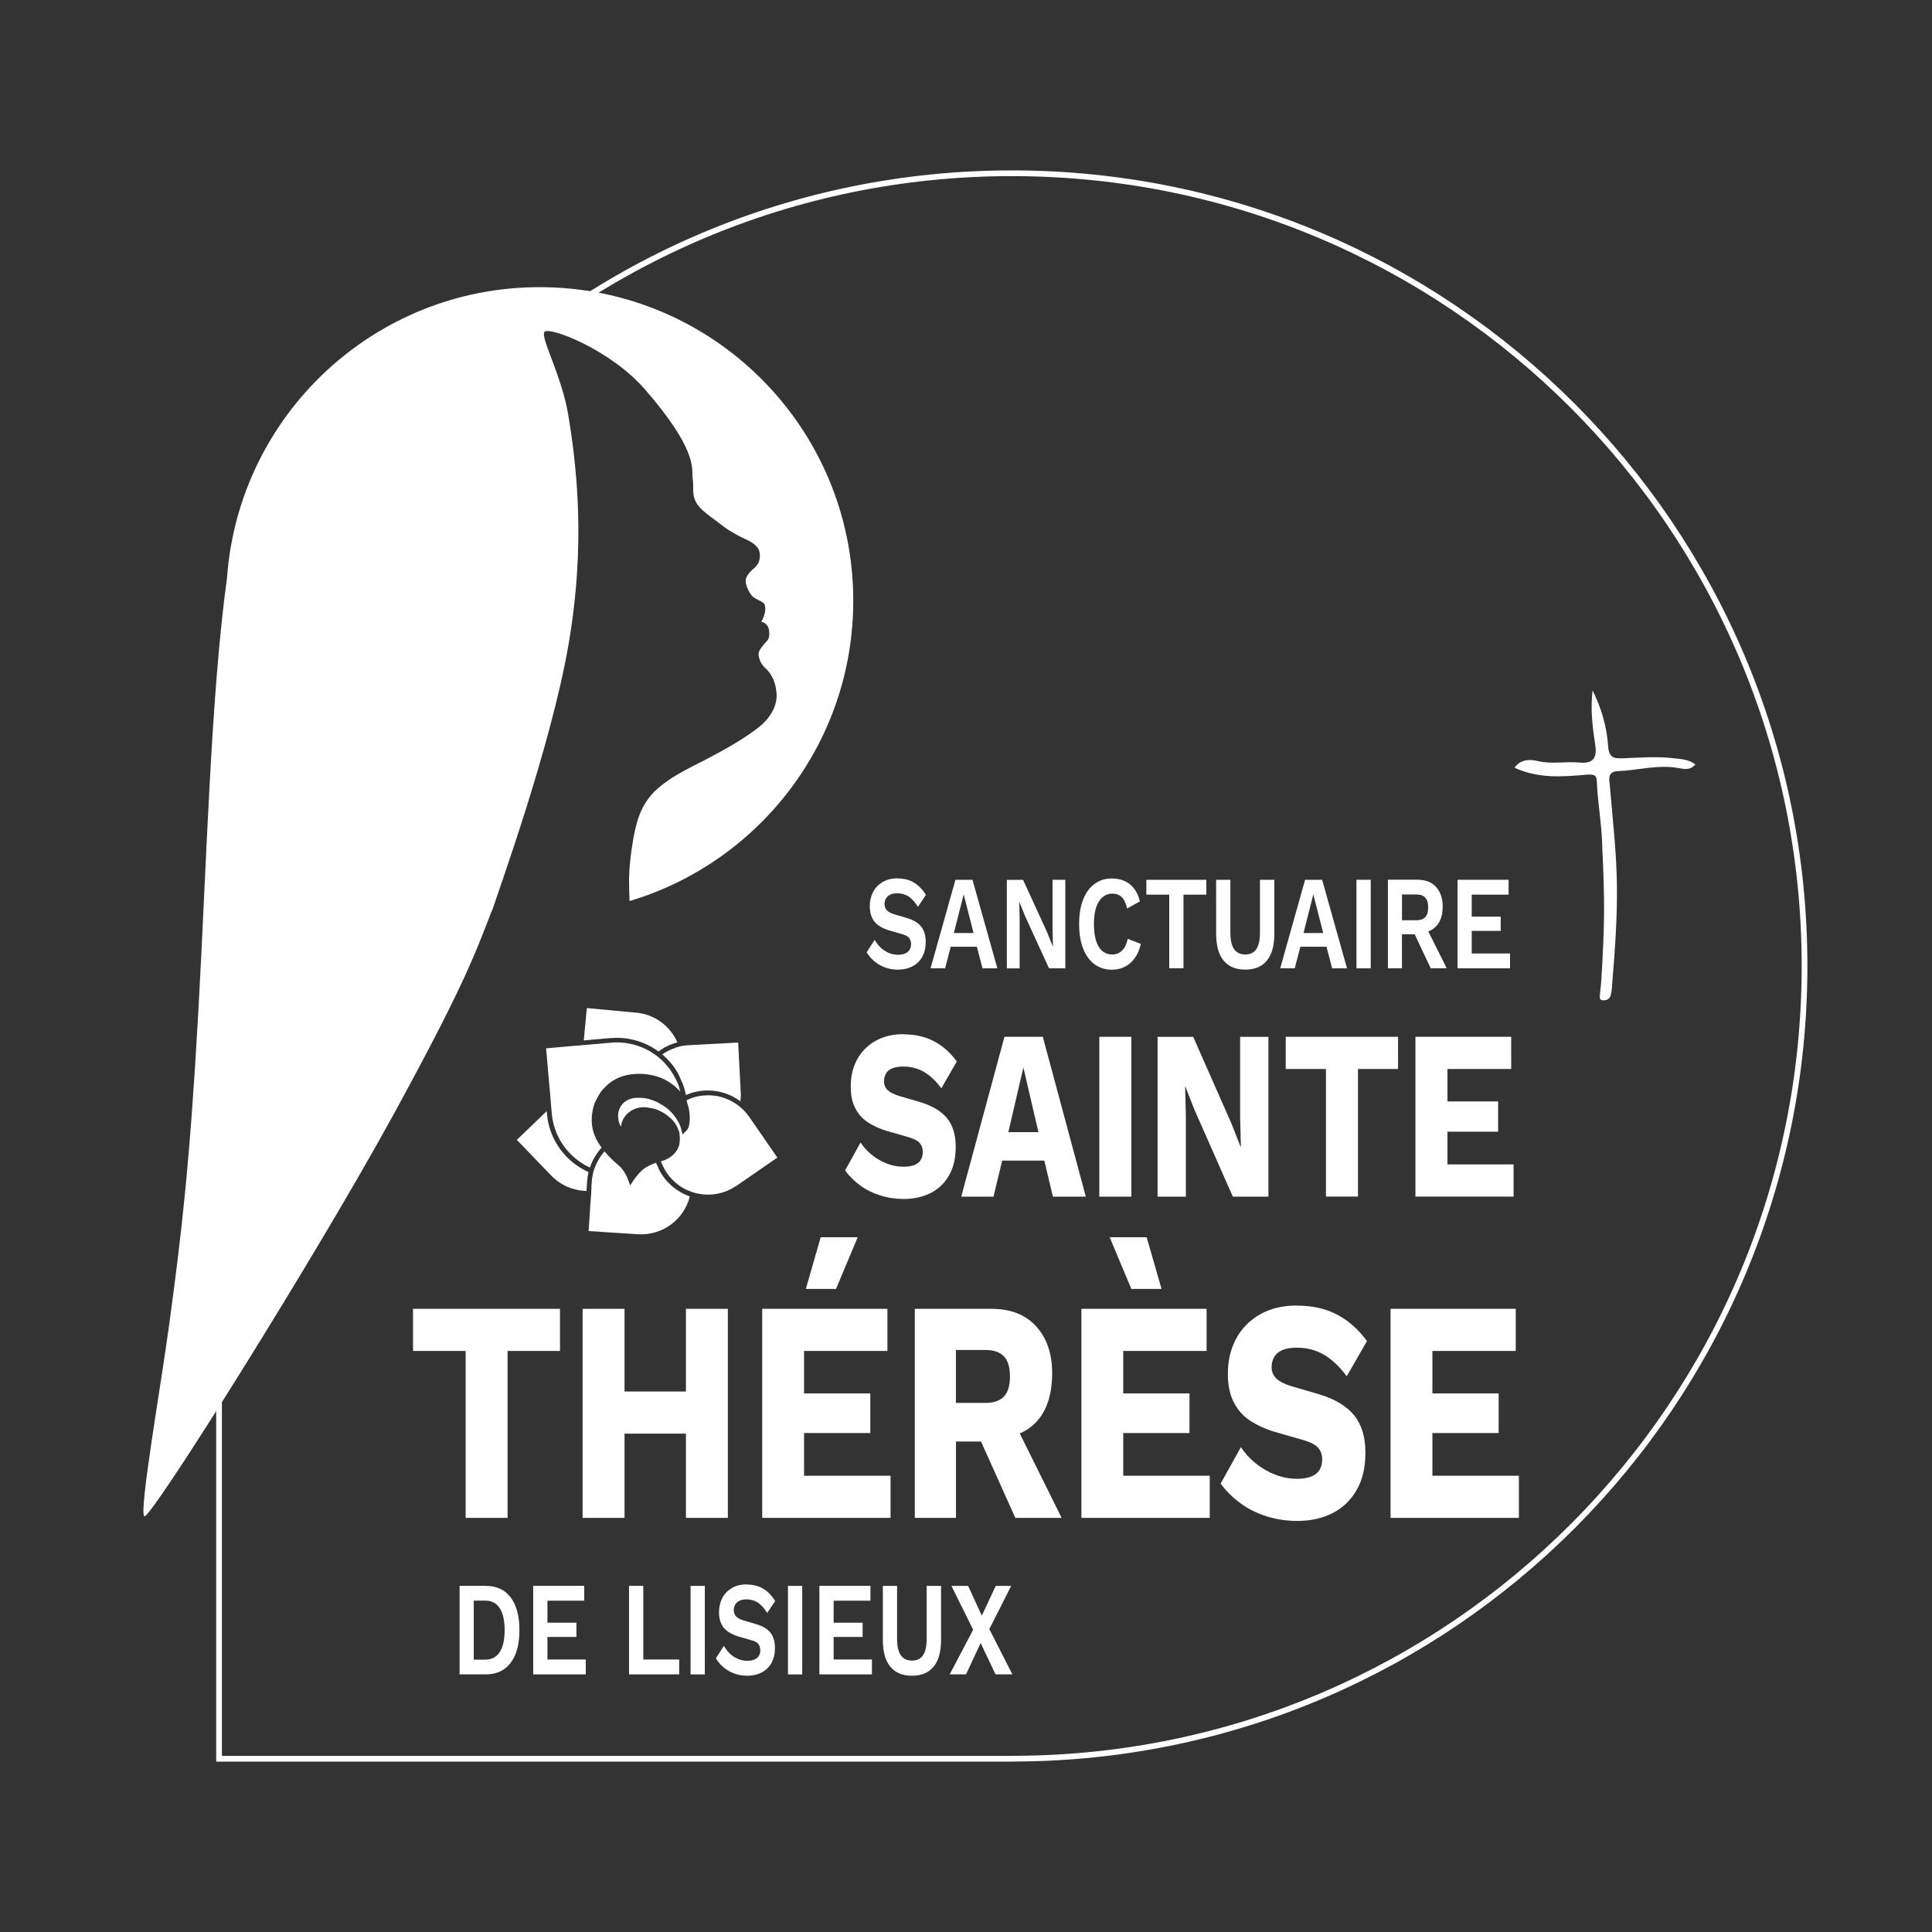 <?xml version="1.0" encoding="UTF-8"?>
<svg id="Calque_1" data-name="Calque 1" xmlns="http://www.w3.org/2000/svg" version="1.1" viewBox="0 0 283.46 283.46">
	<rect x="0" y="0" width="283.46" height="283.46" fill="#333333" stroke="none"/>
	<defs>
		<style>
			.cls-1, .cls-2 {
			stroke-width: 0px;
			}

			.cls-1, .cls-3 {
			fill: none;
			}

			.cls-2 {
			fill: #fff;
			}

			.cls-3 {
			stroke: #fff;
			stroke-miterlimit: 10;
			stroke-width: .84px;
			}
		</style>
	</defs>
	<path class="cls-3" d="M32.14,142.26h.01c-.01-.18-.01-.35-.01-.53,0-64.24,52.07-116.31,116.31-116.31s116.31,52.07,116.31,116.31c0,64.06-51.79,116.03-115.79,116.3-.18.01-.35.01-.53.01H32.14s0-115.79,0-115.79Z"/>
	<path class="cls-2" d="M79.18,42.13c-24.27,0-44.14,18.79-45.87,42.62h0s0,.01,0,.02c-2.38,17.16-3.01,42.22-4.21,63.64-1.25,22.31-2.46,32.54-4.27,45.87-1.22,9.04-4.47,27.52-3.66,28.19.81.67,25.37-38.44,36.65-59.1,9.94-18.2,11.75-23.01,14.35-29.78.01,0,.03,0,.04,0,1.09-3.36,8.57-23.98,11.16-38.78,2.65-15.11,1.19-26.71,0-33.95-.97-5.88-4.22-11.49-3.45-12.2.77-.71,9.61,2.58,14.77,8.54,7.39,8.54,6.85,11.36,6.91,12.74.27,1.8-.14,2.42.48,3.66.62,1.24,2.17,2.16,3.39,3.12,1.22.97,1.82,1.3,2.84,1.86,1.02.56,2.11.83,2.84,1.78.52.66.37,1.82.07,2.32-.51.86-1.31,1.03-1.76,2.17-.23.57.24,1.81.87,2.57.45.54,1.7.79,1.86,1.29.36,1.17-.49,2.5-.49,2.5,0,0,.99.19,1.13,1.24.19,1.41-.29,1.49-.69,2.02-.43.57-.94,1.01-.83,1.72.22,1.37,1.01,1.79,1.4,2.27.85,1.03,1.16,2.16,1.23,3.4.1,1.88-1.11,3.65-2.58,4.81-2.07,1.63-4.57,3.08-8.02,4.88-3.87,1.93-5.43,2.83-7.31,4.56-1.85,1.96-2.81,3.91-3.51,9.67-.35,2.84-.2,4.99-.15,6.42,18.98-5.67,32.82-23.25,32.82-44.07,0-25.4-20.59-46-46-46h0Z"/>
	<g>
		<path class="cls-2" d="M131.7,128.88c.91,0,1.71.2,2.39.61s1.27,1.01,1.76,1.81l-1.17,1.75c-.41-.68-.87-1.18-1.35-1.51-.49-.32-1.06-.48-1.7-.48-.42,0-.77.07-1.05.22-.28.14-.48.33-.61.57-.13.24-.19.5-.19.79,0,.35.11.65.32.9.21.24.57.44,1.09.6l1.86.55c.99.29,1.7.72,2.13,1.29.43.57.64,1.31.64,2.21,0,.85-.17,1.58-.51,2.19-.34.61-.82,1.08-1.44,1.4-.62.32-1.32.48-2.12.48-.7,0-1.33-.11-1.91-.32-.58-.22-1.1-.51-1.55-.9-.45-.38-.83-.82-1.14-1.32l1.18-1.83c.23.42.52.79.86,1.12s.73.59,1.17.78c.44.19.9.29,1.39.29.41,0,.76-.06,1.05-.19.29-.12.5-.3.65-.53.15-.23.22-.51.22-.84s-.09-.63-.26-.88c-.18-.24-.5-.43-.98-.56l-2.03-.59c-.59-.18-1.09-.42-1.51-.72-.42-.3-.74-.68-.95-1.14-.22-.47-.33-1.02-.33-1.66,0-.77.16-1.47.48-2.09.32-.62.79-1.1,1.4-1.47.61-.36,1.34-.54,2.2-.54Z"/>
		<path class="cls-2" d="M146.31,142.07h-2.16l-.83-3.17h-3.83l-.83,3.17h-2.13l3.65-12.99h2.5l3.65,12.99ZM139.95,136.89h2.89l-1.45-5.67-1.44,5.67Z"/>
		<path class="cls-2" d="M156.3,129.08v12.99h-2.39l-3.5-7.63-.86-2.12h-.01l.06,2.24v7.52h-1.88v-12.99h2.38l3.5,7.61.86,2.14h.03l-.06-2.24v-7.52h1.88Z"/>
		<path class="cls-2" d="M167.38,138.49c-.19.84-.49,1.54-.91,2.11-.41.56-.9.98-1.47,1.26-.57.28-1.19.41-1.86.41-.99,0-1.84-.27-2.57-.81-.72-.54-1.28-1.31-1.66-2.3-.39-1-.58-2.19-.58-3.58s.19-2.58.58-3.58.94-1.76,1.67-2.3c.72-.54,1.57-.81,2.54-.81.69,0,1.31.12,1.86.36.55.24,1.03.62,1.41,1.12.39.51.67,1.13.86,1.88l-1.89,1.04c-.17-.79-.43-1.35-.79-1.68s-.81-.5-1.36-.5-1.02.17-1.43.51c-.41.34-.72.84-.95,1.5-.22.66-.33,1.48-.33,2.45s.1,1.77.31,2.44.51,1.17.92,1.52c.4.34.9.51,1.48.51.55,0,1.02-.19,1.41-.57.4-.38.68-.96.84-1.73l1.92.75Z"/>
		<path class="cls-2" d="M176.99,129.08v2.18h-3.35v10.8h-2.09v-10.8s-3.36,0-3.36,0v-2.18h8.8Z"/>
		<path class="cls-2" d="M186.97,129.08v7.87c0,1.77-.36,3.1-1.09,3.98-.73.89-1.79,1.33-3.18,1.33s-2.45-.44-3.18-1.33c-.73-.89-1.09-2.21-1.09-3.98v-7.87h2.09v7.75c0,1.09.18,1.9.54,2.42.36.52.91.79,1.64.79s1.28-.26,1.63-.79c.35-.52.53-1.33.53-2.42v-7.75h2.1Z"/>
		<path class="cls-2" d="M197.61,142.07h-2.16l-.83-3.17h-3.83l-.83,3.17h-2.13l3.65-12.99h2.5l3.65,12.99ZM191.25,136.89h2.89l-1.45-5.67-1.44,5.67Z"/>
		<path class="cls-2" d="M201.11,129.08v12.99h-2.09v-12.99h2.09Z"/>
		<path class="cls-2" d="M208.04,129.08c1.13,0,2.02.35,2.66,1.06s.97,1.66.97,2.85c0,1.27-.32,2.25-.97,2.92s-1.53,1.01-2.65,1.01l-.21.16h-2.15v4.98h-2.06v-12.99h4.41ZM207.8,135.02c.59,0,1.02-.15,1.31-.46.29-.31.43-.78.43-1.43s-.14-1.12-.43-1.43c-.29-.31-.72-.46-1.31-.46h-2.1v3.78h2.1ZM209.02,135.59l3.24,6.47h-2.35l-2.68-5.69,1.79-.79Z"/>
		<path class="cls-2" d="M213.85,142.07v-12.99h7.49v2.18h-5.41v3.23h4.25v2.09h-4.25v3.31h5.62v2.18h-7.7Z"/>
	</g>
	<g>
		<path class="cls-2" d="M71.29,232.68c1.56,0,2.78.56,3.63,1.68s1.29,2.73,1.29,4.81c0,2.07-.43,3.67-1.29,4.8-.86,1.13-2.07,1.69-3.63,1.69h-3.86v-12.99h3.86ZM71.18,243.5c.95,0,1.66-.37,2.14-1.11.48-.74.72-1.81.72-3.22,0-1.4-.24-2.48-.72-3.22s-1.19-1.11-2.14-1.11h-1.67v8.66s1.66,0,1.66,0Z"/>
		<path class="cls-2" d="M78.23,245.66v-12.99h7.49v2.18h-5.4v3.23h4.25v2.09h-4.25v3.31h5.62v2.18h-7.7Z"/>
		<path class="cls-2" d="M94.38,243.48h5.27v2.18h-7.36v-12.99h2.09v10.8Z"/>
		<path class="cls-2" d="M103.41,232.68v12.99h-2.09v-12.99h2.09Z"/>
		<path class="cls-2" d="M109.58,232.48c.91,0,1.71.2,2.39.61.69.41,1.27,1.01,1.76,1.81l-1.17,1.75c-.41-.68-.87-1.18-1.35-1.51-.49-.32-1.06-.48-1.7-.48-.42,0-.77.07-1.05.22-.28.14-.48.33-.61.57-.13.24-.19.5-.19.79,0,.35.11.65.32.9.21.24.57.44,1.09.6l1.86.55c.99.29,1.7.72,2.13,1.29.43.57.64,1.31.64,2.21,0,.85-.17,1.58-.51,2.19-.34.61-.82,1.08-1.44,1.4-.62.32-1.32.48-2.12.48-.7,0-1.33-.11-1.91-.33-.58-.22-1.1-.51-1.55-.9-.45-.38-.83-.82-1.14-1.32l1.18-1.83c.23.42.52.79.86,1.12.34.33.73.59,1.17.78s.9.29,1.39.29c.41,0,.76-.06,1.05-.19.29-.12.5-.3.65-.53s.22-.51.22-.84-.09-.63-.26-.88c-.18-.24-.5-.43-.98-.56l-2.03-.59c-.59-.18-1.09-.42-1.51-.72-.42-.29-.74-.68-.95-1.14-.22-.47-.33-1.02-.33-1.66,0-.77.16-1.47.48-2.09.32-.62.79-1.1,1.4-1.47.61-.36,1.34-.54,2.2-.54Z"/>
		<path class="cls-2" d="M117.7,232.68v12.99h-2.09v-12.99h2.09Z"/>
		<path class="cls-2" d="M120.22,245.66v-12.99h7.49v2.18h-5.4v3.23h4.25v2.09h-4.25v3.31h5.62v2.18h-7.7Z"/>
		<path class="cls-2" d="M138.07,232.68v7.87c0,1.77-.36,3.1-1.09,3.98-.73.89-1.79,1.33-3.18,1.33s-2.45-.44-3.18-1.33c-.73-.88-1.09-2.21-1.09-3.98v-7.87h2.09v7.75c0,1.09.18,1.9.54,2.42s.91.79,1.64.79,1.28-.26,1.63-.79c.35-.52.53-1.33.53-2.42v-7.75h2.1Z"/>
		<path class="cls-2" d="M148.54,245.66h-2.48l-2.18-4.6-2.15,4.6h-2.39l3.44-6.55-3.19-6.43h2.45l2.01,4.37,2.04-4.37h2.27l-3.21,6.34,3.39,6.65Z"/>
	</g>
	<g>
		<path class="cls-2" d="M132.59,151.76c1.68,0,3.16.34,4.44,1.01s2.4,1.66,3.35,2.97l-2.27,3.94c-.78-1.07-1.63-1.87-2.53-2.4s-1.93-.8-3.07-.8c-.67,0-1.22.1-1.64.28s-.72.45-.9.78-.27.71-.27,1.14c0,.5.18.92.53,1.26.36.34.93.63,1.74.87l3.03.89c1.8.55,3.12,1.34,3.96,2.38.84,1.04,1.26,2.43,1.26,4.16s-.33,3.06-.98,4.21-1.56,2.01-2.71,2.59-2.46.87-3.94.87c-1.2,0-2.35-.17-3.44-.52-1.09-.34-2.08-.83-2.95-1.47s-1.61-1.37-2.21-2.2l2.27-4.09c.46.69,1.02,1.3,1.68,1.83s1.39.95,2.19,1.26,1.6.46,2.42.46c.64,0,1.17-.08,1.6-.25s.74-.41.94-.75.3-.72.3-1.17c0-.5-.14-.92-.41-1.26-.27-.34-.79-.63-1.56-.87l-3.33-.96c-1.02-.31-1.93-.72-2.72-1.23-.79-.51-1.42-1.2-1.87-2.06-.46-.86-.68-1.95-.68-3.25,0-1.47.31-2.78.93-3.93.62-1.15,1.51-2.05,2.68-2.72s2.56-1,4.18-1Z"/>
		<path class="cls-2" d="M159.32,175.57h-4.84l-1.26-5.29h-6.18l-1.28,5.29h-4.73l6.34-23.45h5.63l6.31,23.45ZM147.93,166.11h4.43l-2.21-9.49-2.21,9.49Z"/>
		<path class="cls-2" d="M165.99,152.12v23.45h-4.7v-23.45h4.7Z"/>
		<path class="cls-2" d="M186.1,152.12v23.45h-5.22l-5.6-12.68-1.37-3.48h-.03l.11,4.33v11.83h-4.15v-23.45h5.22l5.6,12.68,1.37,3.48h.03l-.11-4.33v-11.83h4.15Z"/>
		<path class="cls-2" d="M205.12,152.12v4.72h-5.88v18.72h-4.7v-18.72h-5.9v-4.72h16.48Z"/>
		<path class="cls-2" d="M207.67,175.57v-23.45h14.05v4.72h-9.35v4.76h7.43v4.44h-7.43v4.8h9.7v4.72h-14.4Z"/>
	</g>
	<g>
		<path class="cls-2" d="M82.16,192.03v6.18h-7.69v24.49h-6.15v-24.49h-7.72v-6.18h21.56Z"/>
		<path class="cls-2" d="M91.63,192.03v30.67h-6.15v-30.67h6.15ZM103.93,204.16v6.18h-15.44v-6.18h15.44ZM106.79,192.03v30.67h-6.15v-30.67h6.15Z"/>
		<path class="cls-2" d="M111.83,222.7v-30.67h18.37v6.18h-12.23v6.23h9.72v5.81h-9.72v6.27h12.69v6.18h-18.84ZM120.41,181.53h5.43l-3.18,7.58h-4.43l2.18-7.58Z"/>
		<path class="cls-2" d="M145.47,192.03c2.81,0,5,.86,6.56,2.58,1.56,1.72,2.34,4,2.34,6.85,0,3.13-.78,5.51-2.32,7.16-1.55,1.64-3.73,2.46-6.54,2.46l-.57.42h-4.68v11.2h-6.04v-30.67h11.26ZM144.61,205.83c1.19,0,2.09-.31,2.68-.93.6-.62.89-1.61.89-2.97s-.3-2.31-.89-2.93c-.6-.62-1.49-.93-2.68-.93h-4.36v7.76h4.36ZM148.22,207.5l7.54,15.2h-6.79l-6.04-13.43,5.29-1.77Z"/>
		<path class="cls-2" d="M158.66,222.7v-30.67h18.37v6.18h-12.23v6.23h9.72v5.81h-9.72v6.27h12.69v6.18h-18.84ZM168.24,181.53l2.18,7.58h-4.43l-3.18-7.58h5.43Z"/>
		<path class="cls-2" d="M190.37,191.56c2.19,0,4.13.44,5.81,1.32,1.68.88,3.14,2.18,4.38,3.88l-2.97,5.16c-1.03-1.39-2.13-2.44-3.31-3.14-1.18-.7-2.52-1.05-4.02-1.05-.88,0-1.6.12-2.15.37-.55.25-.94.59-1.18,1.02s-.36.93-.36,1.49c0,.65.23,1.2.7,1.65s1.22.83,2.27,1.14l3.97,1.16c2.36.71,4.09,1.75,5.18,3.11,1.1,1.36,1.64,3.18,1.64,5.44s-.43,4.01-1.29,5.51c-.86,1.5-2.04,2.63-3.54,3.39s-3.22,1.14-5.15,1.14c-1.57,0-3.07-.23-4.5-.67-1.43-.45-2.72-1.09-3.86-1.93-1.14-.84-2.11-1.8-2.9-2.88l2.97-5.34c.6.9,1.33,1.7,2.2,2.39.87.7,1.82,1.25,2.86,1.65,1.04.4,2.09.6,3.16.6.83,0,1.53-.11,2.09-.33.56-.22.97-.54,1.23-.98.26-.43.39-.95.39-1.53,0-.65-.18-1.2-.54-1.65-.36-.45-1.04-.83-2.04-1.14l-4.36-1.25c-1.34-.4-2.52-.94-3.56-1.6s-1.85-1.56-2.45-2.7c-.6-1.13-.89-2.55-.89-4.25,0-1.92.41-3.63,1.22-5.14.81-1.5,1.98-2.69,3.5-3.56,1.53-.87,3.35-1.3,5.47-1.3Z"/>
		<path class="cls-2" d="M204.02,222.7v-30.67h18.37v6.18h-12.23v6.23h9.72v5.81h-9.72v6.27h12.69v6.18h-18.84Z"/>
	</g>
	<path class="cls-2" d="M248.74,112.15c-.81.96-1.76.65-2.57.52-2.98-.5-5.87.35-8.81.47-1.71.07-1.18,1.51-1.15,2.37.96,10.9,1.55,14.24.38,28.15-.16,1.93-.05,3.1-1.31,3.1-.91,0-.48-.53-.33-3.07.48-8.03.52-11.12.14-19.18-.04-3.21-.71-7.15-.78-9.38-.04-1.15-.04-1.6-1.53-1.47-3.54.32-7.15.58-10.58-1.03.97-1.26,2.21-1.26,3.53-.95,1.98.47,4,0,5.97.2,2.28.23,2.62-.92,2.34-2.7-.42-2.64-.7-5.23-.38-7.89,1.27,2.54,2.09,5.34,2.27,8.05.11,1.75.73,1.97,2.08,1.92,2.55-.1,5.1-.31,7.66,0,1.03.13,2.07.14,3.07.89Z"/>
	<path class="cls-2" d="M101.65,155.69c-.09.02-.18.04-.26.07h0s.26-.07.26-.07Z"/>
	<path class="cls-2" d="M93.35,173.64s-.06-.07-.08-.1c0,0,.03.03.08.1Z"/>
	<g>
		<g>
			<path class="cls-1" d="M99.7,166.44v.07c-.02-.15-.04-.29-.08-.45-.01-.05-.03-.1-.05-.15,0-.01,0-.03-.01-.04,0-.01.01-.02.01-.03.07.2.13.4.14.6Z"/>
			<path class="cls-1" d="M94.11,161.07c-.36-.03-.7-.02-1.02.02.31-.06.68-.09,1.02-.02Z"/>
			<path class="cls-1" d="M97.2,162.15c-.15-.09-.28-.17-.42-.24,0-.01.01-.01.01-.01.14.07.28.16.41.25Z"/>
			<path class="cls-2" d="M108.01,173.99c-2.27,1.56-5.12,1.67-7.46.49-.38-.18-.73-.43-1.09-.67-.32-.26-.63-.53-.91-.84-.25-.26-.48-.53-.69-.84-.14-.19-.25-.39-.36-.6,0,0-.02-.01-.02-.02-.06-.12-.27-.54-.36-.74-.02-.06-.04-.12-.07-.18-.05-.12-.1-.2-.1-.2,1.31-.31,2.7-1.39,2.78-2.91v-.05c.03-.3.02-.61-.02-.91v-.07c-.01-.2-.06-.4-.14-.6-.02-.05-.04-.1-.07-.17-.01-.04-.03-.08-.05-.12-.02-.06-.04-.12-.07-.17-.08-.2-.17-.31-.22-.39-.02-.03-.04-.06-.05-.09-.1-.15-.21-.28-.31-.41-.01,0-.01-.01-.01-.01-.02-.02-.03-.05-.06-.07-.13-.17-.29-.34-.49-.48-.08-.08-.17-.15-.26-.22-.18-.15-.37-.27-.56-.4-.21-.12-.41-.23-.61-.32-.08-.05-.19-.09-.29-.14-.07-.03-.16-.05-.24-.08-.18-.09-.38-.11-.57-.16-.11-.03-.25-.05-.36-.07-.07-.02-.13-.03-.18-.03-.06-.01-.1-.02-.1-.02-1.86-.33-3.82.91-3.95,2.83-.98-1.64-.28-3.76,1.63-4.17.07-.02.15-.03.22-.05.04,0,.09,0,.14-.01.31-.04.66-.05,1.02-.02.17.01.34.02.5.05.31.04.59.11.89.22.12.03.23.07.35.12.07.03.16.06.26.1.08.04.18.08.28.13.01,0,.02.01.03.02.1.06.23.13.36.2.21.11.42.24.63.38.08.05.16.1.24.16.02.02.05.03.07.05.06.05.13.1.19.16.09.08.19.16.27.23.08.08.16.17.23.24.06.05.12.12.17.17.01.02.02.03.03.04.08.09.16.18.23.27.3.36.61.87.78,1.19,0,.01,0,.02.01.03.03.05.05.1.07.17.03.06.05.12.07.17.01.01.02.03.02.04.01.04.03.08.04.13.03.06.05.15.07.22l.2.76v.02c.02.07.03.1.03.1l.64-.65c.55-.62.55-2.66.01-4.03v-.1c-.01-.09-.03-.18-.04-.27.15-.06.3-.13.45-.18.14-.06.28-.13.42-.17.22-.07.45-.13.67-.17.47-.13.96-.15,1.45-.18.35-.01.68.01,1.02.05.02,0,.04,0,.06.01.29.03.6.09.89.17.12.03.23.07.35.1.19.06.38.13.57.21.45.18.88.41,1.28.67.77.51,1.43,1.15,1.98,1.92,0,0,4.15,6.01,4.15,6.01l-5.98,4.13"/>
			<path class="cls-2" d="M99.36,165.4c-.06-.14-.14-.26-.22-.39.05.07.14.19.22.39Z"/>
			<path class="cls-2" d="M96.79,161.9s-.01,0-.01.01c-.13-.07-.25-.14-.36-.2.05.02.1.04.16.07.07.03.14.07.21.12Z"/>
			<path class="cls-2" d="M98.7,164.42c-.16-.18-.31-.34-.49-.48.2.15.37.31.49.48Z"/>
			<path class="cls-2" d="M99.56,165.85s-.01.02-.01.03c0-.02-.01-.03-.02-.04-.02-.08-.05-.19-.09-.27.02.03.04.07.05.12.03.06.05.12.07.17Z"/>
			<polygon class="cls-2" points="80.83 161.95 80.81 161.93 80.81 161.94 80.83 161.95"/>
			<path class="cls-2" d="M99.83,160.18h-.01s0-.02,0-.03c.01.01.01.02.01.03Z"/>
			<polygon class="cls-2" points="86.75 174.56 86.75 174.71 86.74 174.71 86.75 174.56"/>
			<path class="cls-2" d="M96.46,170.98v.02s0-.02,0-.02Z"/>
			<path class="cls-2" d="M86.71,175.4c-.02.5-.07,1.2-.13,1.76l.12-1.76h.01Z"/>
			<path class="cls-2" d="M89.56,152.3h.22c2.52-.19,4.93.58,6.84,1.97.83-.63,1.76-1.07,2.76-1.33-1.02-2.41-3.4-4.14-6.01-4.36h-.03l-7.24-.68-.45,4.75,3.78-.34h.14Z"/>
			<path class="cls-2" d="M84.89,153.41h0c-.06.01-.13.01-.19.02l.19-.02Z"/>
			<path class="cls-2" d="M99.13,153.73c-.69.22-1.35.54-1.96.97.49.42.94.88,1.34,1.37.01.01.02.03.04.04.19.23.36.47.52.72.13.17.24.37.36.57.02.03.04.07.07.13.09.19.23.45.28.61.07.19.26.6.36.79,0,.01.01.01.01.01.06.17.12.32.17.49.03.08.06.17.08.25.1.32.16.63.23.95,0,.01.01.02.01.03.01,0,.01-.01.02-.01,1.41-.62,2.94-.79,4.42-.56h.04c.39.06.78.17,1.15.28.05.02.1.03.16.05.37.13.72.27,1.08.45.03.02.06.04.1.06.31.17.62.36.91.57.04.03.07.04.12.07.05-.44.07-.88.04-1.31l-.38-7.3-7.29.39s-.04.01-.12.01c-.21.01-.41.04-.61.07h0c-.12.02-.23.04-.31.05l-.37.09c-.09.02-.18.04-.26.07-.07.02-.16.04-.23.06Z"/>
			<path class="cls-2" d="M80.26,163.52l-.04-.5-4.39,4.22,5.07,5.26c1.41,1.45,3.28,2.2,5.15,2.23.06-.81.09-1.99.3-2.76-3.29-1.47-5.73-4.62-6.09-8.45Z"/>
			<path class="cls-2" d="M88.02,160.39c-.05.07-.1.15-.15.23.04-.07.08-.16.14-.23h.01Z"/>
		</g>
		<path class="cls-2" d="M99.82,160.15s.01.01,0,.02c-.02-.02-.05-.05-.09-.1-.02-.02-.04-.05-.07-.07-.13-.13-.29-.29-.5-.49-.1-.09-.23-.2-.37-.3-.06-.06-.14-.12-.21-.17-.05-.04-.12-.08-.18-.12-.06-.04-.13-.07-.18-.12-.07-.06-.15-.1-.23-.15-.02-.01-.03-.02-.03-.02-1.19-.7-2.65-1.08-4.18-1.08-1.11,0-2.18.2-3.01.57-.54.23-1.04.53-1.48.9,0,0-.1.08-.25.22-.04.02-.07.05-.09.08-.14.14-.3.3-.47.48-.17.18-.34.39-.46.59-.05.07-.09.16-.14.23,0,.01-.01.01-.01.02-.28.53-.44.8-.57,1.09,0,0-.01.01-.01.02-.36.91-.52,1.95-.46,3.01.08,1.4.69,2.62,1.44,3.62-.76.83-1.35,1.82-1.72,2.92-3.03-1.39-5.27-4.33-5.59-7.89,0,0-.04-.5-.09-1.01-.01-.17-.03-.32-.04-.47-.01-.17-.03-.31-.03-.4-.01-.1-.02-.22-.03-.36-.01-.13-.02-.26-.03-.38-.02-.25-.04-.44-.04-.44l-.58-6.54,3.8-.34s.37-.03.8-.06c.06-.01.13-.01.19-.01.24-.03.49-.05.69-.07.12-.01.21-.01.28-.02l3.51-.31h.05l.21-.02.24-.02c2.48-.16,4.85.65,6.65,2.1.14.1.27.22.4.35.12.09.22.19.31.28.12.1.22.22.32.34.12.12.22.24.32.37.08.09.17.2.25.3.1.15.22.29.31.44.07.1.14.2.2.3.02.03.04.06.06.1l.23.39c.03.05.06.1.08.16.22.38.45.87.52,1.08.04.13.12.38.17.6.04.16.08.31.09.38Z"/>
		<path class="cls-2" d="M101.21,175.52c-.82,3.4-4.02,5.77-7.56,5.57l-7.29-.47.18-2.64v-.19s.02-.04.02-.06v-.15s.01-.07.01-.07v-.13c.01-.06.02-.15.02-.22.05-.56.1-1.26.13-1.76.02-.2.03-.37.03-.47v-.22h.01v-.22c.02-.75.08-2.03.42-2.93.02-.08.05-.17.09-.25,0-.01.01-.01.01-.02.32-.88.81-1.68,1.41-2.36.68.82,1.41,1.48,1.96,1.96l.25.21c.12.1.22.21.31.34.01.01.02.01.02.01.02.03.05.06.08.1.05.06.13.17.21.29.16.23.36.57.52.98.03.06.05.12.05.13.04.12.09.24.14.36l.23.6.57-.85s.02-.04.07-.1c0,0,.01-.02.03-.05.03-.03.06-.07.1-.14.07-.09.18-.22.3-.36.3-.37.74-.82,1.19-1.1.83-.51,1.53-.71,1.53-.71,0,0,.09.21.18.4,0,0,0,.01.01.01.01.04.03.08.05.13.08.19.18.38.27.57.03.05.05.1.07.15.13.23.27.46.42.68.22.32.47.62.72.89.09.09.19.19.29.28.17.17.35.34.53.48.12.09.24.19.37.28.2.14.4.27.61.39.12.07.22.15.35.21.31.17.65.3.98.43.03.01.05.02.07.03Z"/>
	</g>
	<path class="cls-2" d="M99.53,173.63h-.01s-.01,0-.01-.02c0,.01.02.02.02.02Z"/>
</svg>